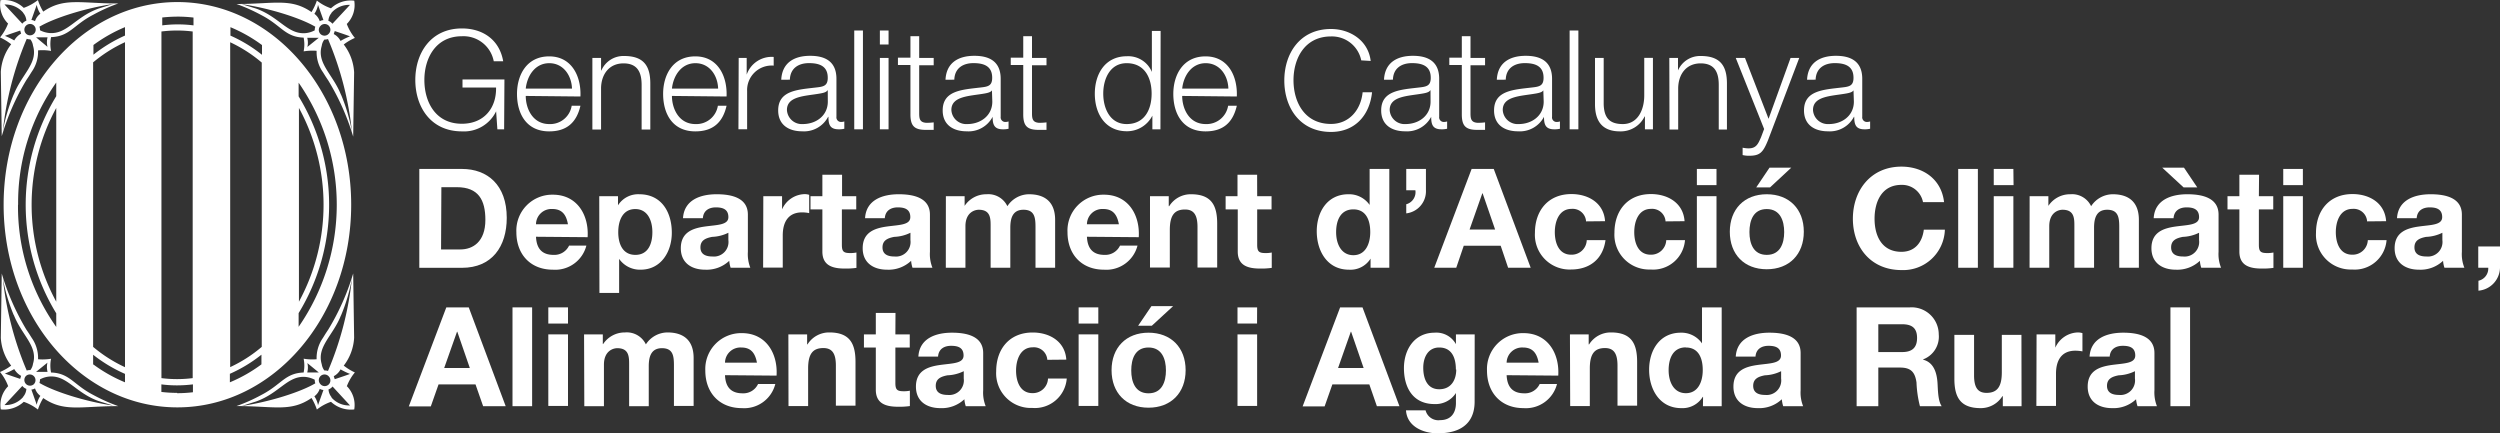 <svg id="Capa_1" data-name="Capa 1" xmlns="http://www.w3.org/2000/svg" viewBox="0 0 400 69.33"><rect x="0" y="0" width="400" height="69.33" fill="#333333" stroke="none"/><defs><style>.cls-1,.cls-2{fill:#fff;}.cls-1{fill-rule:evenodd;}</style></defs><path class="cls-1" d="M38.69,143.54a2.12,2.12,0,0,1,.53,1.27,1.49,1.49,0,0,0-.65.48l-2.85-3.07a3.76,3.76,0,0,1,3,1.32Zm1.76,2.06a.92.92,0,0,1,0,1.29.91.91,0,1,1,0-1.29Zm.43-3.33a3.71,3.71,0,0,0,.58,1.42,2.44,2.44,0,0,0-.86,1.2,1.32,1.32,0,0,0-.58-.19l.86-2.43Zm12.23-.13-2.34.73c-3.69,1.33-5,4.08-7.79,3.92a4,4,0,0,1-1.58-.45,1.55,1.55,0,0,0-.09-.57c2.36-1.4,7.43-3,11.8-3.63ZM42.6,149l-1.83-1.53,1.84,0a3,3,0,0,0,0,1.56Zm-5.39,7.57a28.06,28.06,0,0,0-1.76,5.94,51.74,51.74,0,0,1,3.83-14.8,1.8,1.8,0,0,0,.58.09,2.1,2.1,0,0,1,.42,1c.85,2.8-1.82,4.59-3.07,7.81Zm-1.43-9.33c.39-.16,2.45-.85,2.45-.85l.15.49a2.84,2.84,0,0,0-1.1,1.09,10.55,10.55,0,0,0-1.5-.73Zm.52-2a7.78,7.78,0,0,1-1.3,2.25,8.66,8.66,0,0,1,1.79,1.09A8,8,0,0,0,35.13,153l.15,10.29a38.41,38.41,0,0,1,3.95-9c.49-.72.59-.91.86-1.33a5.57,5.57,0,0,0,1-3.4,7.81,7.81,0,0,1,2.08.09,5.55,5.55,0,0,1,0-2.21c3-.11,3.55-1.93,6.75-3.58a27.27,27.27,0,0,1,4-1.8c-6,0-8.68-1-12,1.3a8.41,8.41,0,0,1-.85-1.85,8,8,0,0,1-2.27,1.25,4.61,4.61,0,0,0-3.73-1.23,4.29,4.29,0,0,0,1.18,3.7ZM38.69,205a2.15,2.15,0,0,0,.53-1.28,1.47,1.47,0,0,1-.65-.47l-2.85,3.06a3.75,3.75,0,0,0,3-1.31Zm1.76-2.07a.91.91,0,0,0-1.29-1.28.92.92,0,0,0,0,1.29.91.91,0,0,0,1.29,0Zm.43,3.34a3.68,3.68,0,0,1,.58-1.43,2.44,2.44,0,0,1-.86-1.2,1.21,1.21,0,0,1-.58.19l.86,2.44Zm12.23.12-2.34-.72c-3.69-1.33-5-4.09-7.79-3.93a3.82,3.82,0,0,0-1.58.46,1.62,1.62,0,0,1-.09.57c2.36,1.4,7.43,3,11.8,3.62ZM42.6,199.52,40.77,201l1.84,0a3,3,0,0,1,0-1.55Zm-5.39-7.58A28,28,0,0,1,35.45,186a51.76,51.76,0,0,0,3.83,14.79,1.62,1.62,0,0,1,.58-.08,2.14,2.14,0,0,0,.42-1c.85-2.8-1.82-4.59-3.07-7.82Zm-1.43,9.33c.39.16,2.45.85,2.45.85l.15-.48a2.84,2.84,0,0,1-1.1-1.09,9.73,9.73,0,0,1-1.5.72Zm.52,2a7.78,7.78,0,0,0-1.3-2.25A8.66,8.66,0,0,0,36.79,200a8,8,0,0,1-1.66-4.46l.15-10.28a38.77,38.77,0,0,0,3.95,9c.49.71.59.9.86,1.32a5.59,5.59,0,0,1,1,3.4,8.23,8.23,0,0,0,2.08-.08,5.51,5.51,0,0,0,0,2.2c3,.11,3.55,1.93,6.75,3.59a28.41,28.41,0,0,0,4,1.79c-6,0-8.68,1-12-1.29a8.34,8.34,0,0,0-.85,1.84,7.77,7.77,0,0,0-2.27-1.24A4.63,4.63,0,0,1,35.12,207a4.31,4.31,0,0,1,1.18-3.7Zm51.77-59.72a2.15,2.15,0,0,0-.53,1.28,1.53,1.53,0,0,1,.65.47L91,142.28a3.73,3.73,0,0,0-3,1.31Zm-1.76,2.07a.91.91,0,1,0,1.29,1.28.92.92,0,0,0,0-1.29.91.91,0,0,0-1.29,0Zm-.43-3.34a3.53,3.53,0,0,1-.58,1.43,2.4,2.4,0,0,1,.86,1.19,1.3,1.3,0,0,1,.59-.18l-.87-2.44Zm-12.23-.12,2.34.72c3.69,1.33,5,4.08,7.79,3.93a3.82,3.82,0,0,0,1.58-.46,1.62,1.62,0,0,1,.09-.57c-2.36-1.4-7.43-3-11.8-3.62Zm10.51,6.87L86,147.55l-1.84,0a3,3,0,0,1,0,1.55Zm5.39,7.58a27.9,27.9,0,0,1,1.76,5.94,51.65,51.65,0,0,0-3.83-14.8,1.62,1.62,0,0,1-.58.08,2.14,2.14,0,0,0-.42,1c-.85,2.8,1.82,4.6,3.07,7.82ZM91,147.32c-.39-.17-2.44-.85-2.44-.85l-.16.48a2.56,2.56,0,0,1,1.09,1.1,9.32,9.32,0,0,1,1.51-.73Zm-.52-2a7.91,7.91,0,0,0,1.3,2.25A8.25,8.25,0,0,0,90,148.62a8,8,0,0,1,1.66,4.46l-.15,10.28a38.2,38.2,0,0,0-4-9c-.48-.71-.58-.9-.85-1.32a5.58,5.58,0,0,1-1-3.41,8.75,8.75,0,0,0-2.08.09,5.36,5.36,0,0,0,0-2.2c-3-.11-3.54-1.93-6.74-3.59a28.41,28.41,0,0,0-4-1.79c6,0,8.68-1,12,1.29a9.1,9.1,0,0,0,.86-1.84,7.59,7.59,0,0,0,2.26,1.24,4.59,4.59,0,0,1,3.72-1.22,4.27,4.27,0,0,1-1.17,3.7Zm-2.39,59.78a2.18,2.18,0,0,1-.53-1.29,1.45,1.45,0,0,0,.65-.47L91,206.37a3.73,3.73,0,0,1-3-1.31ZM86.31,203a.91.91,0,1,1,1.29-1.28.92.92,0,0,1,0,1.29.91.91,0,0,1-1.29,0Zm-.43,3.33a3.56,3.56,0,0,0-.58-1.42,2.47,2.47,0,0,0,.86-1.2,1.46,1.46,0,0,0,.59.19l-.87,2.43Zm-12.23.13,2.34-.73c3.69-1.32,5-4.08,7.79-3.93a4.14,4.14,0,0,1,1.58.46,1.62,1.62,0,0,0,.09.57c-2.36,1.41-7.43,3-11.8,3.63Zm10.51-6.88L86,201.09l-1.84,0a3,3,0,0,0,0-1.56ZM89.55,192a28.06,28.06,0,0,0,1.76-5.94,51.58,51.58,0,0,1-3.83,14.79,1.69,1.69,0,0,0-.58-.07,2.16,2.16,0,0,1-.42-1c-.85-2.8,1.82-4.59,3.07-7.81ZM91,201.33c-.39.16-2.44.84-2.44.84l-.16-.48a2.62,2.62,0,0,0,1.09-1.09,11.41,11.41,0,0,0,1.51.73Zm-.52,2a7.86,7.86,0,0,1,1.3-2.24A8.66,8.66,0,0,1,90,200a8,8,0,0,0,1.66-4.46l-.15-10.29a38,38,0,0,1-4,9c-.48.71-.58.9-.85,1.33a5.57,5.57,0,0,0-1,3.4,8.25,8.25,0,0,1-2.08-.09,5.41,5.41,0,0,1,0,2.21c-3,.11-3.54,1.92-6.74,3.58a27.32,27.32,0,0,1-4,1.79c6,0,8.68,1,12-1.29a8.93,8.93,0,0,1,.86,1.85,7.59,7.59,0,0,1,2.26-1.24,4.66,4.66,0,0,0,3.72,1.22,4.28,4.28,0,0,0-1.17-3.71ZM82.78,191.6a33.25,33.25,0,0,0,0-34.68v-2.19a34.31,34.31,0,0,1,0,39.06V191.6Zm-11,11.07v-1.36a22.92,22.92,0,0,0,5.05-3.06v1.55a23.82,23.82,0,0,1-5.05,2.87Zm-8.44,1.69a21,21,0,0,1-2.52-.15V203a19.16,19.16,0,0,0,2.52.16,21.21,21.21,0,0,0,2.53-.16v1.26a21.22,21.22,0,0,1-2.53.15ZM49.9,199.82v-1.56A23.39,23.39,0,0,0,55,201.32v1.35a23.8,23.8,0,0,1-5.05-2.85Zm-12-25.56A33.29,33.29,0,0,1,44,154.7v2.19a33.3,33.3,0,0,0,0,34.74v2.18a33.28,33.28,0,0,1-6.12-19.55ZM55,145.84v1.35a23.39,23.39,0,0,0-5.05,3.06V148.7A24.28,24.28,0,0,1,55,145.84Zm8.43-1.68a21.22,21.22,0,0,1,2.53.15v1.25a20,20,0,0,0-5,0V144.3a23.36,23.36,0,0,1,2.52-.14Zm13.49,4.55v1.56a22.58,22.58,0,0,0-5.05-3.07v-1.35a23.78,23.78,0,0,1,5.05,2.86Zm5.91,10.06a32.47,32.47,0,0,1,0,31v-31Zm-11-10.51a22.41,22.41,0,0,1,5.05,3.25V197a22.36,22.36,0,0,1-5.05,3.24v-52Zm-11-1.72a20,20,0,0,1,5,0V202a20,20,0,0,1-5,0V146.54Zm-11,5A22.63,22.63,0,0,1,55,148.25v52A22.59,22.59,0,0,1,49.9,197V151.5ZM44,189.77a32.45,32.45,0,0,1,0-31v31Zm19.39-47.94c-15.36,0-27.81,14.52-27.81,32.43S48,206.68,63.38,206.68s27.81-14.52,27.81-32.42-12.45-32.43-27.81-32.43Z" transform="translate(-35 -141.5)"/><path class="cls-2" d="M115.66,162.19h-1.08l-.2-2.88h0a5.7,5.7,0,0,1-5.47,3.21c-5,0-7.46-3.92-7.46-8.23s2.48-8.24,7.46-8.24c3.32,0,6,1.79,6.6,5.25H114a4.93,4.93,0,0,0-5.1-4c-4.18,0-6,3.5-6,7s1.77,7,6,7c3.5,0,5.54-2.46,5.47-5.8H109v-1.29h6.71Z" transform="translate(-35 -141.5)"/><path class="cls-2" d="M119.12,156.85c0,2,1.09,4.5,3.76,4.5a3.48,3.48,0,0,0,3.59-2.93h1.4c-.6,2.59-2.11,4.1-5,4.1-3.62,0-5.15-2.79-5.15-6,0-3,1.53-6,5.15-6s5.14,3.21,5,6.42Zm7.4-1.17c-.07-2.1-1.38-4.07-3.64-4.07s-3.54,2-3.76,4.07Z" transform="translate(-35 -141.5)"/><path class="cls-2" d="M129.78,150.77h1.39v2h.05a3.85,3.85,0,0,1,3.65-2.31c3.21,0,4.18,1.69,4.18,4.41v7.35h-1.39v-7.13c0-2-.65-3.45-2.9-3.45s-3.54,1.68-3.59,3.92v6.66h-1.39Z" transform="translate(-35 -141.5)"/><path class="cls-2" d="M142.51,156.85c0,2,1.09,4.5,3.76,4.5a3.48,3.48,0,0,0,3.59-2.93h1.39c-.59,2.59-2.1,4.1-5,4.1-3.63,0-5.15-2.79-5.15-6,0-3,1.52-6,5.15-6s5.14,3.21,5,6.42Zm7.39-1.17c-.06-2.1-1.37-4.07-3.63-4.07s-3.54,2-3.76,4.07Z" transform="translate(-35 -141.5)"/><path class="cls-2" d="M153.19,150.77h1.28v2.67h0a4.23,4.23,0,0,1,4.32-2.83V152a3.93,3.93,0,0,0-4.25,4.09v6.09h-1.39Z" transform="translate(-35 -141.5)"/><path class="cls-2" d="M160,154.26c.13-2.68,2-3.83,4.63-3.83,2,0,4.2.62,4.2,3.68v6.06a.74.74,0,0,0,.82.84,1.38,1.38,0,0,0,.44-.08v1.17a3.61,3.61,0,0,1-.9.09c-1.42,0-1.64-.8-1.64-2h-.05a4.35,4.35,0,0,1-4.16,2.32c-2.1,0-3.83-1-3.83-3.34,0-3.21,3.12-3.32,6.14-3.68,1.15-.13,1.79-.28,1.79-1.55,0-1.88-1.35-2.34-3-2.34s-3,.79-3.06,2.65Zm7.44,1.69h-.05c-.17.33-.79.44-1.17.51-2.37.42-5.31.39-5.31,2.63a2.38,2.38,0,0,0,2.54,2.26c2.13,0,4-1.35,4-3.59Z" transform="translate(-35 -141.5)"/><path class="cls-2" d="M171.68,146.38h1.39v15.81h-1.39Z" transform="translate(-35 -141.5)"/><path class="cls-2" d="M175.78,146.38h1.39v2.24h-1.39Zm0,4.39h1.39v11.42h-1.39Z" transform="translate(-35 -141.5)"/><path class="cls-2" d="M182.07,150.77h2.32v1.17h-2.32v7.7c0,.91.13,1.44,1.13,1.51a9.61,9.61,0,0,0,1.19-.07v1.2c-.42,0-.82,0-1.24,0-1.86,0-2.5-.62-2.48-2.57v-7.81h-2v-1.17h2v-3.44h1.4Z" transform="translate(-35 -141.5)"/><path class="cls-2" d="M186.28,154.26c.13-2.68,2-3.83,4.62-3.83,2,0,4.21.62,4.21,3.68v6.06a.74.74,0,0,0,.82.84,1.44,1.44,0,0,0,.44-.08v1.17a3.65,3.65,0,0,1-.91.09c-1.41,0-1.64-.8-1.64-2h0a4.35,4.35,0,0,1-4.16,2.32c-2.1,0-3.83-1-3.83-3.34,0-3.21,3.12-3.32,6.13-3.68,1.15-.13,1.79-.28,1.79-1.55,0-1.88-1.35-2.34-3-2.34s-3,.79-3.06,2.65Zm7.43,1.69h0c-.18.33-.8.44-1.17.51-2.37.42-5.32.39-5.32,2.63a2.38,2.38,0,0,0,2.55,2.26c2.12,0,4-1.35,4-3.59Z" transform="translate(-35 -141.5)"/><path class="cls-2" d="M200.12,150.77h2.32v1.17h-2.32v7.7c0,.91.13,1.44,1.13,1.51a9.61,9.61,0,0,0,1.19-.07v1.2c-.42,0-.82,0-1.24,0-1.86,0-2.5-.62-2.48-2.57v-7.81h-2v-1.17h2v-3.44h1.4Z" transform="translate(-35 -141.5)"/><path class="cls-2" d="M220.67,162.19h-1.29V160h0a4.54,4.54,0,0,1-4.08,2.5c-3.47,0-5.13-2.81-5.13-6s1.66-6,5.13-6a4.09,4.09,0,0,1,4,2.51h0v-6.56h1.4Zm-5.41-.84c3,0,4-2.5,4-4.87s-1-4.87-4-4.87c-2.65,0-3.74,2.5-3.74,4.87S212.61,161.35,215.26,161.35Z" transform="translate(-35 -141.5)"/><path class="cls-2" d="M224.15,156.85c0,2,1.08,4.5,3.76,4.5a3.49,3.49,0,0,0,3.59-2.93h1.39c-.6,2.59-2.1,4.1-5,4.1-3.63,0-5.16-2.79-5.16-6,0-3,1.53-6,5.16-6s5.14,3.21,5,6.42Zm7.39-1.17c-.06-2.1-1.37-4.07-3.63-4.07s-3.54,2-3.76,4.07Z" transform="translate(-35 -141.5)"/><path class="cls-2" d="M252.8,151.16a4.79,4.79,0,0,0-4.84-3.83c-4.19,0-6,3.5-6,7s1.77,7,6,7c2.92,0,4.78-2.26,5.06-5.07h1.51c-.42,3.87-2.88,6.35-6.57,6.35-5,0-7.47-3.92-7.47-8.23s2.48-8.24,7.47-8.24c3,0,5.95,1.79,6.35,5.11Z" transform="translate(-35 -141.5)"/><path class="cls-2" d="M256.44,154.26c.13-2.68,2-3.83,4.63-3.83,2,0,4.2.62,4.2,3.68v6.06a.74.74,0,0,0,.82.84,1.51,1.51,0,0,0,.45-.08v1.17a3.7,3.7,0,0,1-.91.09c-1.42,0-1.64-.8-1.64-2h0a4.37,4.37,0,0,1-4.17,2.32c-2.1,0-3.83-1-3.83-3.34,0-3.21,3.13-3.32,6.14-3.68,1.15-.13,1.79-.28,1.79-1.55,0-1.88-1.35-2.34-3-2.34s-3,.79-3.05,2.65Zm7.44,1.69h-.05c-.17.33-.79.44-1.17.51-2.37.42-5.31.39-5.31,2.63a2.38,2.38,0,0,0,2.54,2.26c2.13,0,4-1.35,4-3.59Z" transform="translate(-35 -141.5)"/><path class="cls-2" d="M270.28,150.77h2.33v1.17h-2.33v7.7c0,.91.13,1.44,1.13,1.51a9.66,9.66,0,0,0,1.2-.07v1.2c-.42,0-.82,0-1.24,0-1.86,0-2.5-.62-2.48-2.57v-7.81h-2v-1.17h2v-3.44h1.39Z" transform="translate(-35 -141.5)"/><path class="cls-2" d="M274.49,154.26c.13-2.68,2-3.83,4.63-3.83,2,0,4.21.62,4.21,3.68v6.06a.73.73,0,0,0,.81.84,1.45,1.45,0,0,0,.45-.08v1.17a3.65,3.65,0,0,1-.91.09c-1.42,0-1.64-.8-1.64-2h0a4.36,4.36,0,0,1-4.16,2.32c-2.11,0-3.83-1-3.83-3.34,0-3.21,3.12-3.32,6.13-3.68,1.15-.13,1.79-.28,1.79-1.55,0-1.88-1.35-2.34-3-2.34s-3,.79-3.05,2.65Zm7.44,1.69h0c-.18.33-.8.44-1.18.51-2.36.42-5.31.39-5.31,2.63a2.38,2.38,0,0,0,2.55,2.26c2.12,0,4-1.35,4-3.59Z" transform="translate(-35 -141.5)"/><path class="cls-2" d="M286.14,146.38h1.4v15.81h-1.4Z" transform="translate(-35 -141.5)"/><path class="cls-2" d="M299.47,162.19h-1.28v-2.06h-.05a4.24,4.24,0,0,1-3.94,2.39c-2.88,0-4-1.68-4-4.34v-7.41h1.39v7.43c.07,2.06.84,3.15,3.06,3.15,2.39,0,3.43-2.26,3.43-4.59v-6h1.39Z" transform="translate(-35 -141.5)"/><path class="cls-2" d="M302.09,150.77h1.39v2h0a3.86,3.86,0,0,1,3.65-2.31c3.21,0,4.18,1.69,4.18,4.41v7.35H310v-7.13c0-2-.64-3.45-2.9-3.45s-3.54,1.68-3.59,3.92v6.66h-1.39Z" transform="translate(-35 -141.5)"/><path class="cls-2" d="M312.72,150.77h1.48l3.77,9.74,3.52-9.74h1.39l-5,13.17c-.79,1.92-1.26,2.48-3,2.48a4.3,4.3,0,0,1-1.06-.11v-1.18a4.54,4.54,0,0,0,.95.11c1.24,0,1.53-.73,2-1.79l.49-1.31Z" transform="translate(-35 -141.5)"/><path class="cls-2" d="M324.13,154.26c.13-2.68,2-3.83,4.62-3.83,2,0,4.21.62,4.21,3.68v6.06a.74.74,0,0,0,.82.84,1.44,1.44,0,0,0,.44-.08v1.17a3.65,3.65,0,0,1-.91.09c-1.41,0-1.63-.8-1.63-2h-.05a4.35,4.35,0,0,1-4.16,2.32c-2.1,0-3.83-1-3.83-3.34,0-3.21,3.12-3.32,6.13-3.68,1.15-.13,1.79-.28,1.79-1.55,0-1.88-1.35-2.34-3-2.34s-3,.79-3.06,2.65Zm7.43,1.69h0c-.18.33-.8.44-1.17.51-2.37.42-5.31.39-5.31,2.63a2.38,2.38,0,0,0,2.54,2.26c2.13,0,4-1.35,4-3.59Z" transform="translate(-35 -141.5)"/><path class="cls-2" d="M102.09,168.53h6.82c4.09,0,7.17,2.57,7.17,7.82,0,4.58-2.35,8-7.17,8h-6.82Zm3.48,12.88h3.09c2,0,4-1.23,4-4.73,0-3.19-1.11-5.23-4.56-5.23h-2.48Z" transform="translate(-35 -141.5)"/><path class="cls-2" d="M120.76,179.38c.09,2,1.06,2.9,2.81,2.9a2.6,2.6,0,0,0,2.48-1.48h2.77a5.15,5.15,0,0,1-5.36,3.85c-3.61,0-5.84-2.48-5.84-6a5.74,5.74,0,0,1,5.84-6c3.9,0,5.78,3.28,5.56,6.8Zm5.11-2c-.28-1.6-1-2.44-2.5-2.44a2.47,2.47,0,0,0-2.61,2.44Z" transform="translate(-35 -141.5)"/><path class="cls-2" d="M130.88,172.89h3v1.46h0a3.81,3.81,0,0,1,3.4-1.77c3.59,0,5.21,2.9,5.21,6.16,0,3-1.69,5.91-5,5.91a4.06,4.06,0,0,1-3.43-1.73h0v5.45h-3.15Zm8.5,5.76c0-1.82-.73-3.7-2.74-3.7s-2.72,1.84-2.72,3.7.7,3.63,2.74,3.63S139.38,180.51,139.38,178.65Z" transform="translate(-35 -141.5)"/><path class="cls-2" d="M144.28,176.41c.18-2.94,2.81-3.83,5.38-3.83,2.28,0,5,.51,5,3.26v5.95a6,6,0,0,0,.39,2.55H151.9a4.65,4.65,0,0,1-.22-1.11,5.27,5.27,0,0,1-3.86,1.42c-2.17,0-3.89-1.09-3.89-3.43,0-2.59,1.95-3.21,3.89-3.48s3.72-.22,3.72-1.5-.93-1.56-2-1.56-2,.49-2.08,1.73Zm7.26,2.33a6.38,6.38,0,0,1-2.61.66c-1,.2-1.86.53-1.86,1.68s.91,1.46,1.93,1.46a2.33,2.33,0,0,0,2.54-2.63Z" transform="translate(-35 -141.5)"/><path class="cls-2" d="M157.13,172.89h3V175h0a4.06,4.06,0,0,1,3.65-2.44,2.62,2.62,0,0,1,.69.11v2.93a5.44,5.44,0,0,0-1.13-.12c-2.3,0-3.1,1.66-3.1,3.68v5.16h-3.14Z" transform="translate(-35 -141.5)"/><path class="cls-2" d="M169.73,172.89H172V175h-2.3v5.66c0,1.07.26,1.33,1.33,1.33a4.55,4.55,0,0,0,1-.09v2.46a11.9,11.9,0,0,1-1.84.11c-1.92,0-3.61-.44-3.61-2.72V175h-1.9v-2.11h1.9v-3.43h3.15Z" transform="translate(-35 -141.5)"/><path class="cls-2" d="M173.41,176.41c.17-2.94,2.81-3.83,5.38-3.83,2.28,0,5,.51,5,3.26v5.95a5.86,5.86,0,0,0,.4,2.55H181a4.65,4.65,0,0,1-.22-1.11,5.26,5.26,0,0,1-3.85,1.42c-2.17,0-3.9-1.09-3.9-3.43,0-2.59,1.95-3.21,3.9-3.48s3.72-.22,3.72-1.5-.93-1.56-2-1.56-2,.49-2.08,1.73Zm7.26,2.33a6.38,6.38,0,0,1-2.61.66c-1,.2-1.86.53-1.86,1.68s.9,1.46,1.92,1.46a2.33,2.33,0,0,0,2.55-2.63Z" transform="translate(-35 -141.5)"/><path class="cls-2" d="M186.34,172.89h3v1.55h0a4.15,4.15,0,0,1,3.5-1.86,3.38,3.38,0,0,1,3.34,1.91,4.16,4.16,0,0,1,3.45-1.91c2.44,0,4.19,1.13,4.19,4.1v7.66h-3.14v-6.49c0-1.53-.14-2.79-1.93-2.79s-2.1,1.46-2.1,2.9v6.38h-3.15v-6.42c0-1.33.09-2.86-1.9-2.86-.62,0-2.13.4-2.13,2.64v6.64h-3.14Z" transform="translate(-35 -141.5)"/><path class="cls-2" d="M208.91,179.38c.09,2,1.06,2.9,2.81,2.9a2.6,2.6,0,0,0,2.48-1.48H217a5.15,5.15,0,0,1-5.36,3.85c-3.61,0-5.84-2.48-5.84-6a5.73,5.73,0,0,1,5.84-6c3.9,0,5.78,3.28,5.56,6.8Zm5.11-2c-.29-1.6-1-2.44-2.5-2.44a2.47,2.47,0,0,0-2.61,2.44Z" transform="translate(-35 -141.5)"/><path class="cls-2" d="M219,172.89h3v1.6h.07a4.06,4.06,0,0,1,3.49-1.91c3.35,0,4.19,1.88,4.19,4.72v7h-3.15v-6.47c0-1.88-.55-2.81-2-2.81-1.7,0-2.43.95-2.43,3.28v6H219Z" transform="translate(-35 -141.5)"/><path class="cls-2" d="M236.15,172.89h2.3V175h-2.3v5.66c0,1.07.27,1.33,1.33,1.33a4.55,4.55,0,0,0,1-.09v2.46a11.77,11.77,0,0,1-1.83.11c-1.93,0-3.61-.44-3.61-2.72V175H231.1v-2.11H233v-3.43h3.14Z" transform="translate(-35 -141.5)"/><path class="cls-2" d="M254.29,182.88h0a3.79,3.79,0,0,1-3.47,1.77c-3.46,0-5.14-3-5.14-6.14s1.71-5.93,5.07-5.93a4,4,0,0,1,3.39,1.71h0v-5.76h3.15v15.81h-3ZM251.54,175c-2.06,0-2.76,1.77-2.76,3.65s.82,3.68,2.76,3.68,2.7-1.82,2.7-3.7S253.58,175,251.54,175Z" transform="translate(-35 -141.5)"/><path class="cls-2" d="M260,168.53h3.15v3.39a3.57,3.57,0,0,1-3.15,3.72v-1.46a2,2,0,0,0,1.46-2.24H260Z" transform="translate(-35 -141.5)"/><path class="cls-2" d="M270.46,168.53H274l5.91,15.81h-3.61l-1.19-3.52h-5.91L268,184.34h-3.52Zm-.33,9.7h4.09l-2-5.8h-.05Z" transform="translate(-35 -141.5)"/><path class="cls-2" d="M288.77,176.92a2.14,2.14,0,0,0-2.32-2c-2,0-2.68,2-2.68,3.72s.64,3.61,2.61,3.61a2.41,2.41,0,0,0,2.5-2.33h3c-.4,3-2.5,4.7-5.52,4.7a5.55,5.55,0,0,1-5.77-5.87c0-3.56,2.12-6.2,5.84-6.2,2.7,0,5.18,1.42,5.38,4.34Z" transform="translate(-35 -141.5)"/><path class="cls-2" d="M301.49,176.92a2.15,2.15,0,0,0-2.33-2c-2,0-2.68,2-2.68,3.72s.64,3.61,2.62,3.61a2.42,2.42,0,0,0,2.5-2.33h3a5.11,5.11,0,0,1-5.51,4.7,5.56,5.56,0,0,1-5.78-5.87c0-3.56,2.12-6.2,5.84-6.2,2.7,0,5.18,1.42,5.38,4.34Z" transform="translate(-35 -141.5)"/><path class="cls-2" d="M309.64,171.12H306.5v-2.59h3.14Zm-3.14,1.77h3.14v11.45H306.5Z" transform="translate(-35 -141.5)"/><path class="cls-2" d="M317.68,172.58c3.61,0,5.93,2.39,5.93,6s-2.32,6-5.93,6-5.91-2.39-5.91-6S314.09,172.58,317.68,172.58Zm0,9.7c2.15,0,2.79-1.84,2.79-3.65s-.64-3.68-2.79-3.68-2.77,1.84-2.77,3.68S315.55,182.28,317.68,182.28Zm.53-10.8H316l2.12-3.15h3.48Z" transform="translate(-35 -141.5)"/><path class="cls-2" d="M342.68,173.84a3.41,3.41,0,0,0-3.45-2.76c-3.12,0-4.3,2.65-4.3,5.42s1.18,5.29,4.3,5.29c2.12,0,3.32-1.46,3.58-3.54h3.37a6.67,6.67,0,0,1-6.95,6.46c-4.89,0-7.77-3.65-7.77-8.21s2.88-8.34,7.77-8.34c3.47,0,6.4,2,6.82,5.68Z" transform="translate(-35 -141.5)"/><path class="cls-2" d="M348.31,168.53h3.15v15.81h-3.15Z" transform="translate(-35 -141.5)"/><path class="cls-2" d="M357.17,171.12H354v-2.59h3.14ZM354,172.89h3.14v11.45H354Z" transform="translate(-35 -141.5)"/><path class="cls-2" d="M359.74,172.89h3v1.55h0a4.15,4.15,0,0,1,3.5-1.86,3.38,3.38,0,0,1,3.34,1.91,4.16,4.16,0,0,1,3.46-1.91c2.43,0,4.18,1.13,4.18,4.1v7.66h-3.14v-6.49c0-1.53-.14-2.79-1.93-2.79s-2.1,1.46-2.1,2.9v6.38h-3.15v-6.42c0-1.33.09-2.86-1.9-2.86-.62,0-2.12.4-2.12,2.64v6.64h-3.15Z" transform="translate(-35 -141.5)"/><path class="cls-2" d="M379.59,176.41c.17-2.94,2.81-3.83,5.38-3.83,2.28,0,5,.51,5,3.26v5.95a5.86,5.86,0,0,0,.4,2.55H387.2a4.65,4.65,0,0,1-.22-1.11,5.26,5.26,0,0,1-3.85,1.42c-2.17,0-3.9-1.09-3.9-3.43,0-2.59,1.95-3.21,3.9-3.48s3.72-.22,3.72-1.5-.93-1.56-2-1.56-2,.49-2.08,1.73Zm1.37-8.08h3.48l2.12,3.15h-2.19Zm5.89,10.41a6.38,6.38,0,0,1-2.61.66c-1,.2-1.86.53-1.86,1.68s.9,1.46,1.92,1.46a2.33,2.33,0,0,0,2.55-2.63Z" transform="translate(-35 -141.5)"/><path class="cls-2" d="M396.42,172.89h2.3V175h-2.3v5.66c0,1.07.26,1.33,1.33,1.33a4.55,4.55,0,0,0,1-.09v2.46a11.9,11.9,0,0,1-1.84.11c-1.92,0-3.61-.44-3.61-2.72V175h-1.9v-2.11h1.9v-3.43h3.15Z" transform="translate(-35 -141.5)"/><path class="cls-2" d="M403.46,171.12h-3.14v-2.59h3.14Zm-3.14,1.77h3.14v11.45h-3.14Z" transform="translate(-35 -141.5)"/><path class="cls-2" d="M413.74,176.92a2.15,2.15,0,0,0-2.33-2c-2,0-2.68,2-2.68,3.72s.64,3.61,2.62,3.61a2.42,2.42,0,0,0,2.5-2.33h3a5.11,5.11,0,0,1-5.51,4.7,5.56,5.56,0,0,1-5.78-5.87c0-3.56,2.12-6.2,5.84-6.2,2.7,0,5.18,1.42,5.38,4.34Z" transform="translate(-35 -141.5)"/><path class="cls-2" d="M418.52,176.41c.18-2.94,2.82-3.83,5.38-3.83,2.28,0,5,.51,5,3.26v5.95a5.86,5.86,0,0,0,.4,2.55h-3.19a4.65,4.65,0,0,1-.22-1.11,5.26,5.26,0,0,1-3.85,1.42c-2.17,0-3.9-1.09-3.9-3.43,0-2.59,1.95-3.21,3.9-3.48s3.71-.22,3.71-1.5-.93-1.56-2-1.56-2,.49-2.08,1.73Zm7.26,2.33a6.33,6.33,0,0,1-2.61.66c-1,.2-1.86.53-1.86,1.68s.91,1.46,1.93,1.46a2.33,2.33,0,0,0,2.54-2.63Z" transform="translate(-35 -141.5)"/><path class="cls-2" d="M431.52,180.93H435v3.41a3.77,3.77,0,0,1-3.45,3.67v-1.59a2,2,0,0,0,1.57-2.08h-1.6Z" transform="translate(-35 -141.5)"/><path class="cls-2" d="M106.41,190.68H110l5.91,15.81h-3.61L111.08,203h-5.91l-1.24,3.52h-3.52Zm-.34,9.7h4.1l-2-5.8h-.05Z" transform="translate(-35 -141.5)"/><path class="cls-2" d="M117,190.68h3.14v15.81H117Z" transform="translate(-35 -141.5)"/><path class="cls-2" d="M125.88,193.27h-3.15v-2.59h3.15ZM122.73,195h3.15v11.45h-3.15Z" transform="translate(-35 -141.5)"/><path class="cls-2" d="M128.45,195h3v1.55h.05a4.14,4.14,0,0,1,3.5-1.86,3.38,3.38,0,0,1,3.34,1.91,4.15,4.15,0,0,1,3.45-1.91c2.44,0,4.19,1.13,4.19,4.1v7.66h-3.15V200c0-1.53-.13-2.79-1.92-2.79s-2.11,1.46-2.11,2.9v6.38h-3.14v-6.42c0-1.33.09-2.86-1.9-2.86-.62,0-2.13.4-2.13,2.64v6.64h-3.14Z" transform="translate(-35 -141.5)"/><path class="cls-2" d="M151,201.53c.08,2,1.06,2.9,2.81,2.9a2.59,2.59,0,0,0,2.48-1.49h2.76a5.13,5.13,0,0,1-5.35,3.86c-3.61,0-5.85-2.48-5.85-6a5.74,5.74,0,0,1,5.85-6c3.89,0,5.77,3.28,5.55,6.8Zm5.11-2c-.29-1.59-1-2.43-2.5-2.43a2.47,2.47,0,0,0-2.61,2.43Z" transform="translate(-35 -141.5)"/><path class="cls-2" d="M161.14,195h3v1.6h.06a4.08,4.08,0,0,1,3.5-1.91c3.34,0,4.18,1.88,4.18,4.72v7h-3.14V200c0-1.88-.55-2.81-2-2.81-1.71,0-2.44.95-2.44,3.28v6h-3.14Z" transform="translate(-35 -141.5)"/><path class="cls-2" d="M178.26,195h2.3v2.1h-2.3v5.67c0,1.06.26,1.33,1.32,1.33a4.58,4.58,0,0,0,1-.09v2.46a11.9,11.9,0,0,1-1.84.11c-1.92,0-3.61-.44-3.61-2.72v-6.76h-1.9V195h1.9v-3.43h3.15Z" transform="translate(-35 -141.5)"/><path class="cls-2" d="M181.94,198.56c.17-2.94,2.81-3.83,5.37-3.83,2.28,0,5,.51,5,3.26v5.95a5.86,5.86,0,0,0,.4,2.55h-3.19a4.65,4.65,0,0,1-.22-1.11,5.26,5.26,0,0,1-3.85,1.42c-2.17,0-3.9-1.09-3.9-3.44,0-2.59,1.95-3.2,3.9-3.47s3.72-.22,3.72-1.51-.93-1.55-2-1.55-2,.49-2.08,1.73Zm7.26,2.33a6.43,6.43,0,0,1-2.62.66c-1,.2-1.86.53-1.86,1.68s.91,1.46,1.93,1.46a2.33,2.33,0,0,0,2.55-2.63Z" transform="translate(-35 -141.5)"/><path class="cls-2" d="M202.57,199.07a2.15,2.15,0,0,0-2.32-2c-2,0-2.68,2-2.68,3.72s.64,3.61,2.61,3.61a2.42,2.42,0,0,0,2.5-2.33h3a5.12,5.12,0,0,1-5.52,4.7,5.55,5.55,0,0,1-5.77-5.87c0-3.56,2.12-6.2,5.84-6.2,2.7,0,5.18,1.42,5.38,4.34Z" transform="translate(-35 -141.5)"/><path class="cls-2" d="M210.73,193.27h-3.15v-2.59h3.15ZM207.58,195h3.15v11.45h-3.15Z" transform="translate(-35 -141.5)"/><path class="cls-2" d="M218.76,194.73c3.61,0,5.94,2.39,5.94,6s-2.33,6-5.94,6-5.91-2.39-5.91-6S215.18,194.73,218.76,194.73Zm0,9.7c2.15,0,2.79-1.84,2.79-3.66s-.64-3.67-2.79-3.67-2.76,1.84-2.76,3.67S216.64,204.43,218.76,204.43Zm.53-10.81H217.1l2.13-3.14h3.47Z" transform="translate(-35 -141.5)"/><path class="cls-2" d="M236.13,193.27H233v-2.59h3.14ZM233,195h3.14v11.45H233Z" transform="translate(-35 -141.5)"/><path class="cls-2" d="M249.42,190.68H253l5.91,15.81h-3.61L254.09,203h-5.91l-1.24,3.52h-3.52Zm-.33,9.7h4.09l-2-5.8h-.05Z" transform="translate(-35 -141.5)"/><path class="cls-2" d="M270.94,205.76c0,1.88-.66,5.07-5.93,5.07-2.26,0-4.89-1.07-5.05-3.68h3.13a2.11,2.11,0,0,0,2.34,1.57c1.75,0,2.55-1.19,2.52-2.83v-1.51h0a3.86,3.86,0,0,1-3.43,1.77c-3.43,0-4.89-2.61-4.89-5.75,0-3,1.7-5.67,4.91-5.67a3.56,3.56,0,0,1,3.41,1.84h0V195h3Zm-3-5.14c0-1.86-.64-3.52-2.67-3.52-1.77,0-2.55,1.55-2.55,3.25s.62,3.43,2.55,3.43S268,202.26,268,200.62Z" transform="translate(-35 -141.5)"/><path class="cls-2" d="M276.06,201.53c.09,2,1.07,2.9,2.81,2.9a2.58,2.58,0,0,0,2.48-1.49h2.77a5.14,5.14,0,0,1-5.36,3.86c-3.6,0-5.84-2.48-5.84-6a5.74,5.74,0,0,1,5.84-6c3.9,0,5.78,3.28,5.56,6.8Zm5.12-2c-.29-1.59-1-2.43-2.51-2.43a2.48,2.48,0,0,0-2.61,2.43Z" transform="translate(-35 -141.5)"/><path class="cls-2" d="M286.19,195h3v1.6h.07a4.08,4.08,0,0,1,3.5-1.91c3.34,0,4.18,1.88,4.18,4.72v7h-3.14V200c0-1.88-.55-2.81-2-2.81-1.7,0-2.43.95-2.43,3.28v6h-3.14Z" transform="translate(-35 -141.5)"/><path class="cls-2" d="M307.49,205h-.05A3.8,3.8,0,0,1,304,206.8c-3.45,0-5.14-3-5.14-6.14s1.71-5.93,5.07-5.93a4,4,0,0,1,3.39,1.71h0v-5.76h3.15v15.81h-3Zm-2.75-7.92c-2.06,0-2.76,1.77-2.76,3.65s.82,3.68,2.76,3.68,2.7-1.82,2.7-3.7S306.78,197.1,304.74,197.1Z" transform="translate(-35 -141.5)"/><path class="cls-2" d="M312.72,198.56c.18-2.94,2.81-3.83,5.38-3.83,2.28,0,5,.51,5,3.26v5.95a5.86,5.86,0,0,0,.4,2.55h-3.19a5.2,5.2,0,0,1-.22-1.11,5.23,5.23,0,0,1-3.85,1.42c-2.17,0-3.89-1.09-3.89-3.44,0-2.59,1.94-3.2,3.89-3.47s3.72-.22,3.72-1.51-.93-1.55-2-1.55-2,.49-2.08,1.73Zm7.26,2.33a6.38,6.38,0,0,1-2.61.66c-1,.2-1.86.53-1.86,1.68s.91,1.46,1.92,1.46a2.33,2.33,0,0,0,2.55-2.63Z" transform="translate(-35 -141.5)"/><path class="cls-2" d="M332.06,190.68h8.52A4.34,4.34,0,0,1,345.2,195a3.88,3.88,0,0,1-2.5,4v.05c1.71.44,2.19,2.1,2.3,3.7.07,1,.05,2.85.67,3.74h-3.48a17.81,17.81,0,0,1-.55-3.79c-.24-1.66-.89-2.39-2.63-2.39h-3.48v6.18h-3.47Zm3.47,7.15h3.81c1.55,0,2.39-.66,2.39-2.26s-.84-2.19-2.39-2.19h-3.81Z" transform="translate(-35 -141.5)"/><path class="cls-2" d="M358.45,206.49h-3v-1.6h-.07a4.05,4.05,0,0,1-3.49,1.91c-3.35,0-4.19-1.89-4.19-4.72v-7h3.15v6.47c0,1.88.55,2.81,2,2.81,1.71,0,2.44-1,2.44-3.28v-6h3.14Z" transform="translate(-35 -141.5)"/><path class="cls-2" d="M360.85,195h3v2.13h0a4.06,4.06,0,0,1,3.65-2.44,2.62,2.62,0,0,1,.69.11v2.92a6.27,6.27,0,0,0-1.13-.11c-2.3,0-3.1,1.66-3.1,3.68v5.16h-3.14Z" transform="translate(-35 -141.5)"/><path class="cls-2" d="M369.33,198.56c.18-2.94,2.81-3.83,5.38-3.83,2.28,0,5,.51,5,3.26v5.95a6,6,0,0,0,.4,2.55H377a5.21,5.21,0,0,1-.23-1.11,5.23,5.23,0,0,1-3.85,1.42c-2.17,0-3.89-1.09-3.89-3.44,0-2.59,1.94-3.2,3.89-3.47s3.72-.22,3.72-1.51-.93-1.55-2-1.55-2,.49-2.09,1.73Zm7.26,2.33a6.38,6.38,0,0,1-2.61.66c-1,.2-1.86.53-1.86,1.68s.91,1.46,1.93,1.46a2.33,2.33,0,0,0,2.54-2.63Z" transform="translate(-35 -141.5)"/><path class="cls-2" d="M382.27,190.68h3.14v15.81h-3.14Z" transform="translate(-35 -141.5)"/></svg>